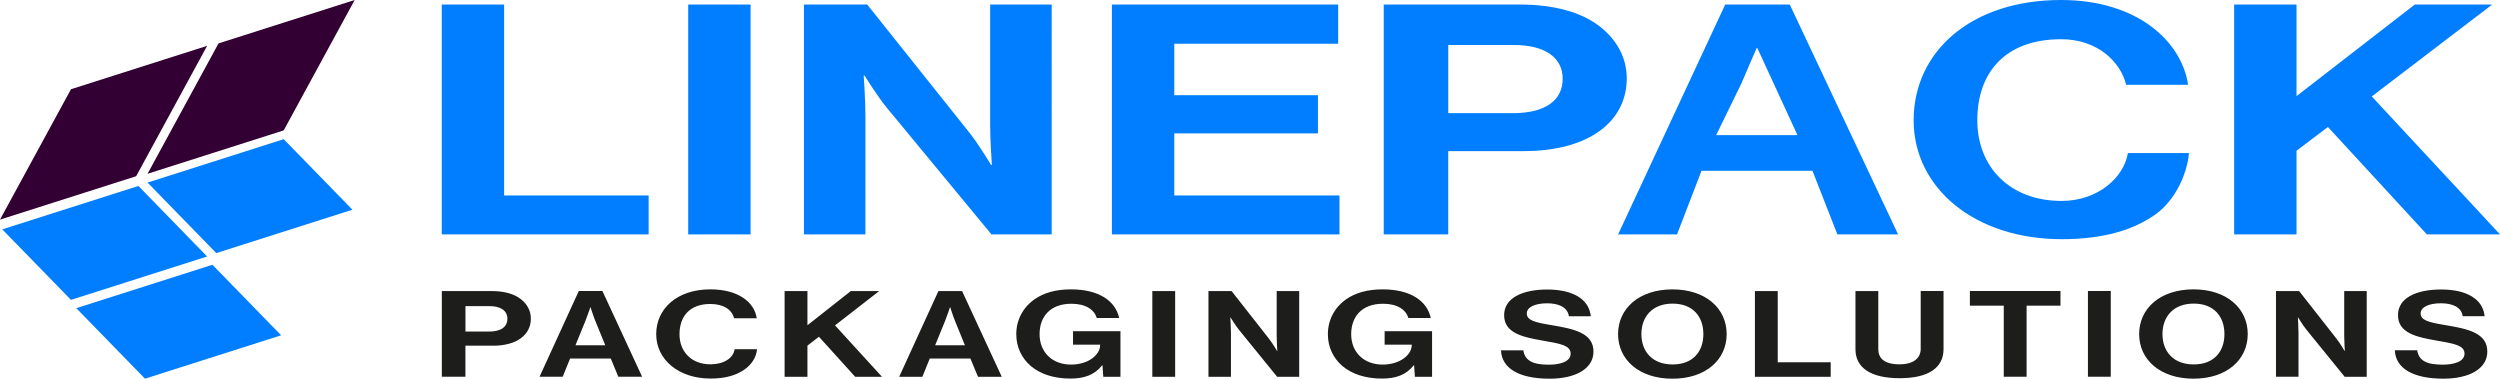<svg xmlns="http://www.w3.org/2000/svg" xmlns:xlink="http://www.w3.org/1999/xlink" id="a" viewBox="0 0 1077.25 163.17"><defs><style>.c{fill:none;}.d{fill:#007eff;}.e{fill:#303;}.f{fill:#1d1d1b;}.g{clip-path:url(#b);}</style><clipPath id="b"><rect class="c" y="0" width="1077.25" height="163.17"></rect></clipPath></defs><polygon class="d" points=".97 98.83 30.58 129.21 89.25 110.52 59.64 80.13 .97 98.83"></polygon><polygon class="e" points="94.16 18.7 63.58 74.88 122.25 56.18 152.83 0 94.16 18.7"></polygon><polygon class="e" points="30.58 38.45 0 94.63 58.67 75.93 89.25 19.75 30.58 38.45"></polygon><polygon class="d" points="63.58 78.67 93.19 109.06 151.86 90.36 122.25 59.97 63.58 78.67"></polygon><polygon class="d" points="32.87 132.79 62.47 163.17 121.14 144.48 91.53 114.09 32.87 132.79"></polygon><g class="g"><path class="d" d="M962.69,100.99h26.88v-36.02l13.53-10.25,42.63,46.27h31.51l-55.24-59.43L1073.91,1.94h-33.36l-50.98,39.48V1.94h-26.88V100.99Zm-74.33,2.08c18.35,0,31.14-4.15,40.22-10.53,8.9-6.24,13.9-17.85,14.64-26.58h-26.32c-1.67,10.39-12.79,20.62-28.55,20.62-22.24,0-36.33-14.55-36.33-34.77s11.68-34.91,36.15-34.91c15.57,0,25.58,9.68,27.99,19.65h26.69c-2.78-18.84-22.06-36.55-54.68-36.55-39.11,0-63.58,22.44-63.58,51.81s26.51,51.25,63.76,51.25m-113.83-44.84h-35.03l10.85-22.2c2.22-5.27,6.57-15.24,6.57-15.24h.37m-60.06,80.21h25.42l10.54-27.39h47.82l10.73,27.39h26.16L771.2,1.94h-27.8l-46.15,99.05Zm-73.17-81.6h28.18c13.35,0,21.13,5.27,21.13,14.55s-7.41,14.82-21.5,14.82h-27.8V19.39Zm-27.8,81.6h27.8v-35.88h32.62c27.8,0,44.3-12.61,44.3-31.31,0-9.14-4.45-16.9-11.86-22.58-7.78-5.95-19.28-9.28-34.66-9.28h-58.2V100.99Zm-117.13,0h98.06v-16.76h-71.18v-26.74h61.91v-16.48h-61.91V18.84h70.62V1.94h-97.5V100.99Zm-132.72,0h26.51V49.87c0-6.93-.74-17.32-.74-17.32h.37s5.19,8.45,9.45,13.72l45.23,54.72h25.95V1.94h-26.51V53.89c0,6.93,.74,17.18,.74,17.18h-.37s-5.01-8.45-9.27-13.85L373.67,1.94h-27.25V100.99Zm-49.85,0h26.88V1.94h-26.88V100.99Zm-106.2,0h89.16v-16.76h-62.28V1.94h-26.88V100.99Z"></path><path class="f" d="M1052.9,163.17c10.94,0,18.88-4.18,18.88-11.67,0-7.96-8.14-9.77-18.13-11.42-7.2-1.19-10.6-2.07-10.6-5.06,0-2.64,3.46-4.34,8.76-4.34s8.83,1.86,9.38,5.58h9.44c-.75-7.44-7.8-11.52-18.74-11.52s-18.6,3.77-18.6,11.05c0,7.7,7.94,9.46,16.64,10.96,7.4,1.29,12.03,2.02,12.03,5.63,0,3.41-4.42,4.75-9.45,4.75-6.93,0-10.26-1.76-10.94-6.2h-9.64c.34,7.8,7.8,12.24,20.98,12.24m-72.19-.83h9.7v-19.06c0-2.58-.27-6.46-.27-6.46h.13s1.9,3.15,3.46,5.12l16.58,20.41h9.5v-36.94h-9.7v19.37c0,2.58,.27,6.41,.27,6.41h-.13s-1.83-3.15-3.4-5.17l-16.17-20.61h-9.97v36.94Zm-35.46-5.31c-8.9,0-13.45-5.74-13.45-13.08s4.55-13.13,13.45-13.13,13.25,5.74,13.25,13.13-4.35,13.08-13.25,13.08m-.07,6.14c14.33,0,23.36-8.16,23.36-19.22s-9.02-19.27-23.36-19.27-23.43,8.21-23.43,19.27,9.09,19.22,23.43,19.22m-45.5-.83h9.84v-36.94h-9.84v36.94Zm-50.87-30.64h14.6v30.64h9.84v-30.64h14.6v-6.3h-39.04v6.3Zm-30.16,31.26c12.43,0,18.81-4.59,18.81-12.5v-25.06h-9.84v24.96c0,3.82-2.92,6.62-9.17,6.62-6.59,0-9.1-2.69-9.1-6.51v-25.06h-9.84v25.06c0,8.01,6.58,12.5,19.15,12.5m-62.48-.62h32.66v-6.25h-22.82v-30.69h-9.84v36.94Zm-35.46-5.31c-8.9,0-13.45-5.74-13.45-13.08s4.55-13.13,13.45-13.13,13.25,5.74,13.25,13.13-4.35,13.08-13.25,13.08m-.07,6.14c14.33,0,23.36-8.16,23.36-19.22s-9.02-19.27-23.36-19.27-23.43,8.21-23.43,19.27,9.09,19.22,23.43,19.22m-52.91,0c10.94,0,18.88-4.18,18.88-11.67,0-7.96-8.14-9.77-18.13-11.42-7.2-1.19-10.6-2.07-10.6-5.06,0-2.64,3.46-4.34,8.76-4.34s8.83,1.86,9.38,5.58h9.43c-.75-7.44-7.8-11.52-18.74-11.52s-18.6,3.77-18.6,11.05c0,7.7,7.94,9.46,16.63,10.96,7.41,1.29,12.03,2.02,12.03,5.63,0,3.41-4.41,4.75-9.44,4.75-6.93,0-10.26-1.76-10.94-6.2h-9.64c.34,7.8,7.8,12.24,20.98,12.24m-58.06-.83h7.39v-19.63h-20.44v5.78h11.68v.21c0,4.08-4.96,8.38-12.5,8.38-8.36,0-13.59-5.53-13.59-13.08s4.55-13.13,13.72-13.13c6.25,0,9.85,2.59,10.94,6.15h9.64c-1.56-7.24-8.55-12.35-20.78-12.35-6.52,0-11.69,1.5-15.62,4.23-5.09,3.57-7.94,8.94-7.94,15.09,0,5.58,2.31,10.33,6.31,13.75,4,3.35,9.71,5.37,17.05,5.37,5.77,0,10.33-1.5,13.65-5.73h.14l.34,4.95Zm-88.97,0h9.7v-19.06c0-2.58-.27-6.46-.27-6.46h.14s1.9,3.15,3.46,5.12l16.58,20.41h9.5v-36.94h-9.7v19.37c0,2.58,.27,6.41,.27,6.41h-.13s-1.84-3.15-3.4-5.17l-16.17-20.61h-9.97v36.94Zm-24.18,0h9.84v-36.94h-9.84v36.94Zm-21.12,0h7.39v-19.63h-20.44v5.78h11.68v.21c0,4.08-4.96,8.38-12.5,8.38-8.35,0-13.59-5.53-13.59-13.08s4.55-13.13,13.72-13.13c6.25,0,9.85,2.59,10.94,6.15h9.64c-1.56-7.24-8.55-12.35-20.78-12.35-6.52,0-11.68,1.5-15.62,4.23-5.09,3.57-7.94,8.94-7.94,15.09,0,5.58,2.31,10.33,6.31,13.75,4,3.35,9.71,5.37,17.05,5.37,5.77,0,10.33-1.5,13.66-5.73h.13l.34,4.95Zm-68.12-24.23c.81-1.97,2.04-5.69,2.04-5.69h.14s1.15,3.72,1.97,5.69l4.34,10.65h-12.83l4.35-10.64Zm-19.83,24.23h9.98l3.19-7.85h17.52l3.26,7.85h10.25l-17.11-36.94h-10.19l-16.91,36.94Zm-49.38,0h9.84v-13.43l4.96-3.82,15.62,17.26h11.55l-20.24-22.16,19.02-14.78h-12.23l-18.68,14.72v-14.72h-9.84v36.94Zm-31.99,.77c6.72,0,11.41-1.55,14.74-3.92,3.26-2.32,5.09-5.47,5.37-8.73h-9.64c-.61,3.88-4.69,6.51-10.46,6.51-8.15,0-13.31-5.43-13.31-12.97s4.28-13.03,13.25-13.03c5.7,0,9.37,2.43,10.25,6.15h9.78c-1.02-7.03-8.08-12.45-20.03-12.45-14.33,0-23.29,8.36-23.29,19.32s9.7,19.11,23.35,19.11m-53.79-25c.82-1.97,2.04-5.69,2.04-5.69h.13s1.16,3.72,1.97,5.69l4.35,10.65h-12.83l4.34-10.64Zm-19.83,24.23h9.98l3.19-7.85h17.52l3.26,7.85h10.26l-17.11-36.94h-10.19l-16.91,36.94Zm-31.93-30.43h10.33c4.89,0,7.75,1.96,7.75,5.43s-2.72,5.53-7.88,5.53h-10.19v-10.96Zm-10.18,30.43h10.18v-13.38h11.96c10.19,0,16.23-4.7,16.23-11.67,0-3.41-1.63-6.31-4.34-8.42-2.85-2.22-7.06-3.46-12.7-3.46h-21.32v36.94Z"></path></g></svg>